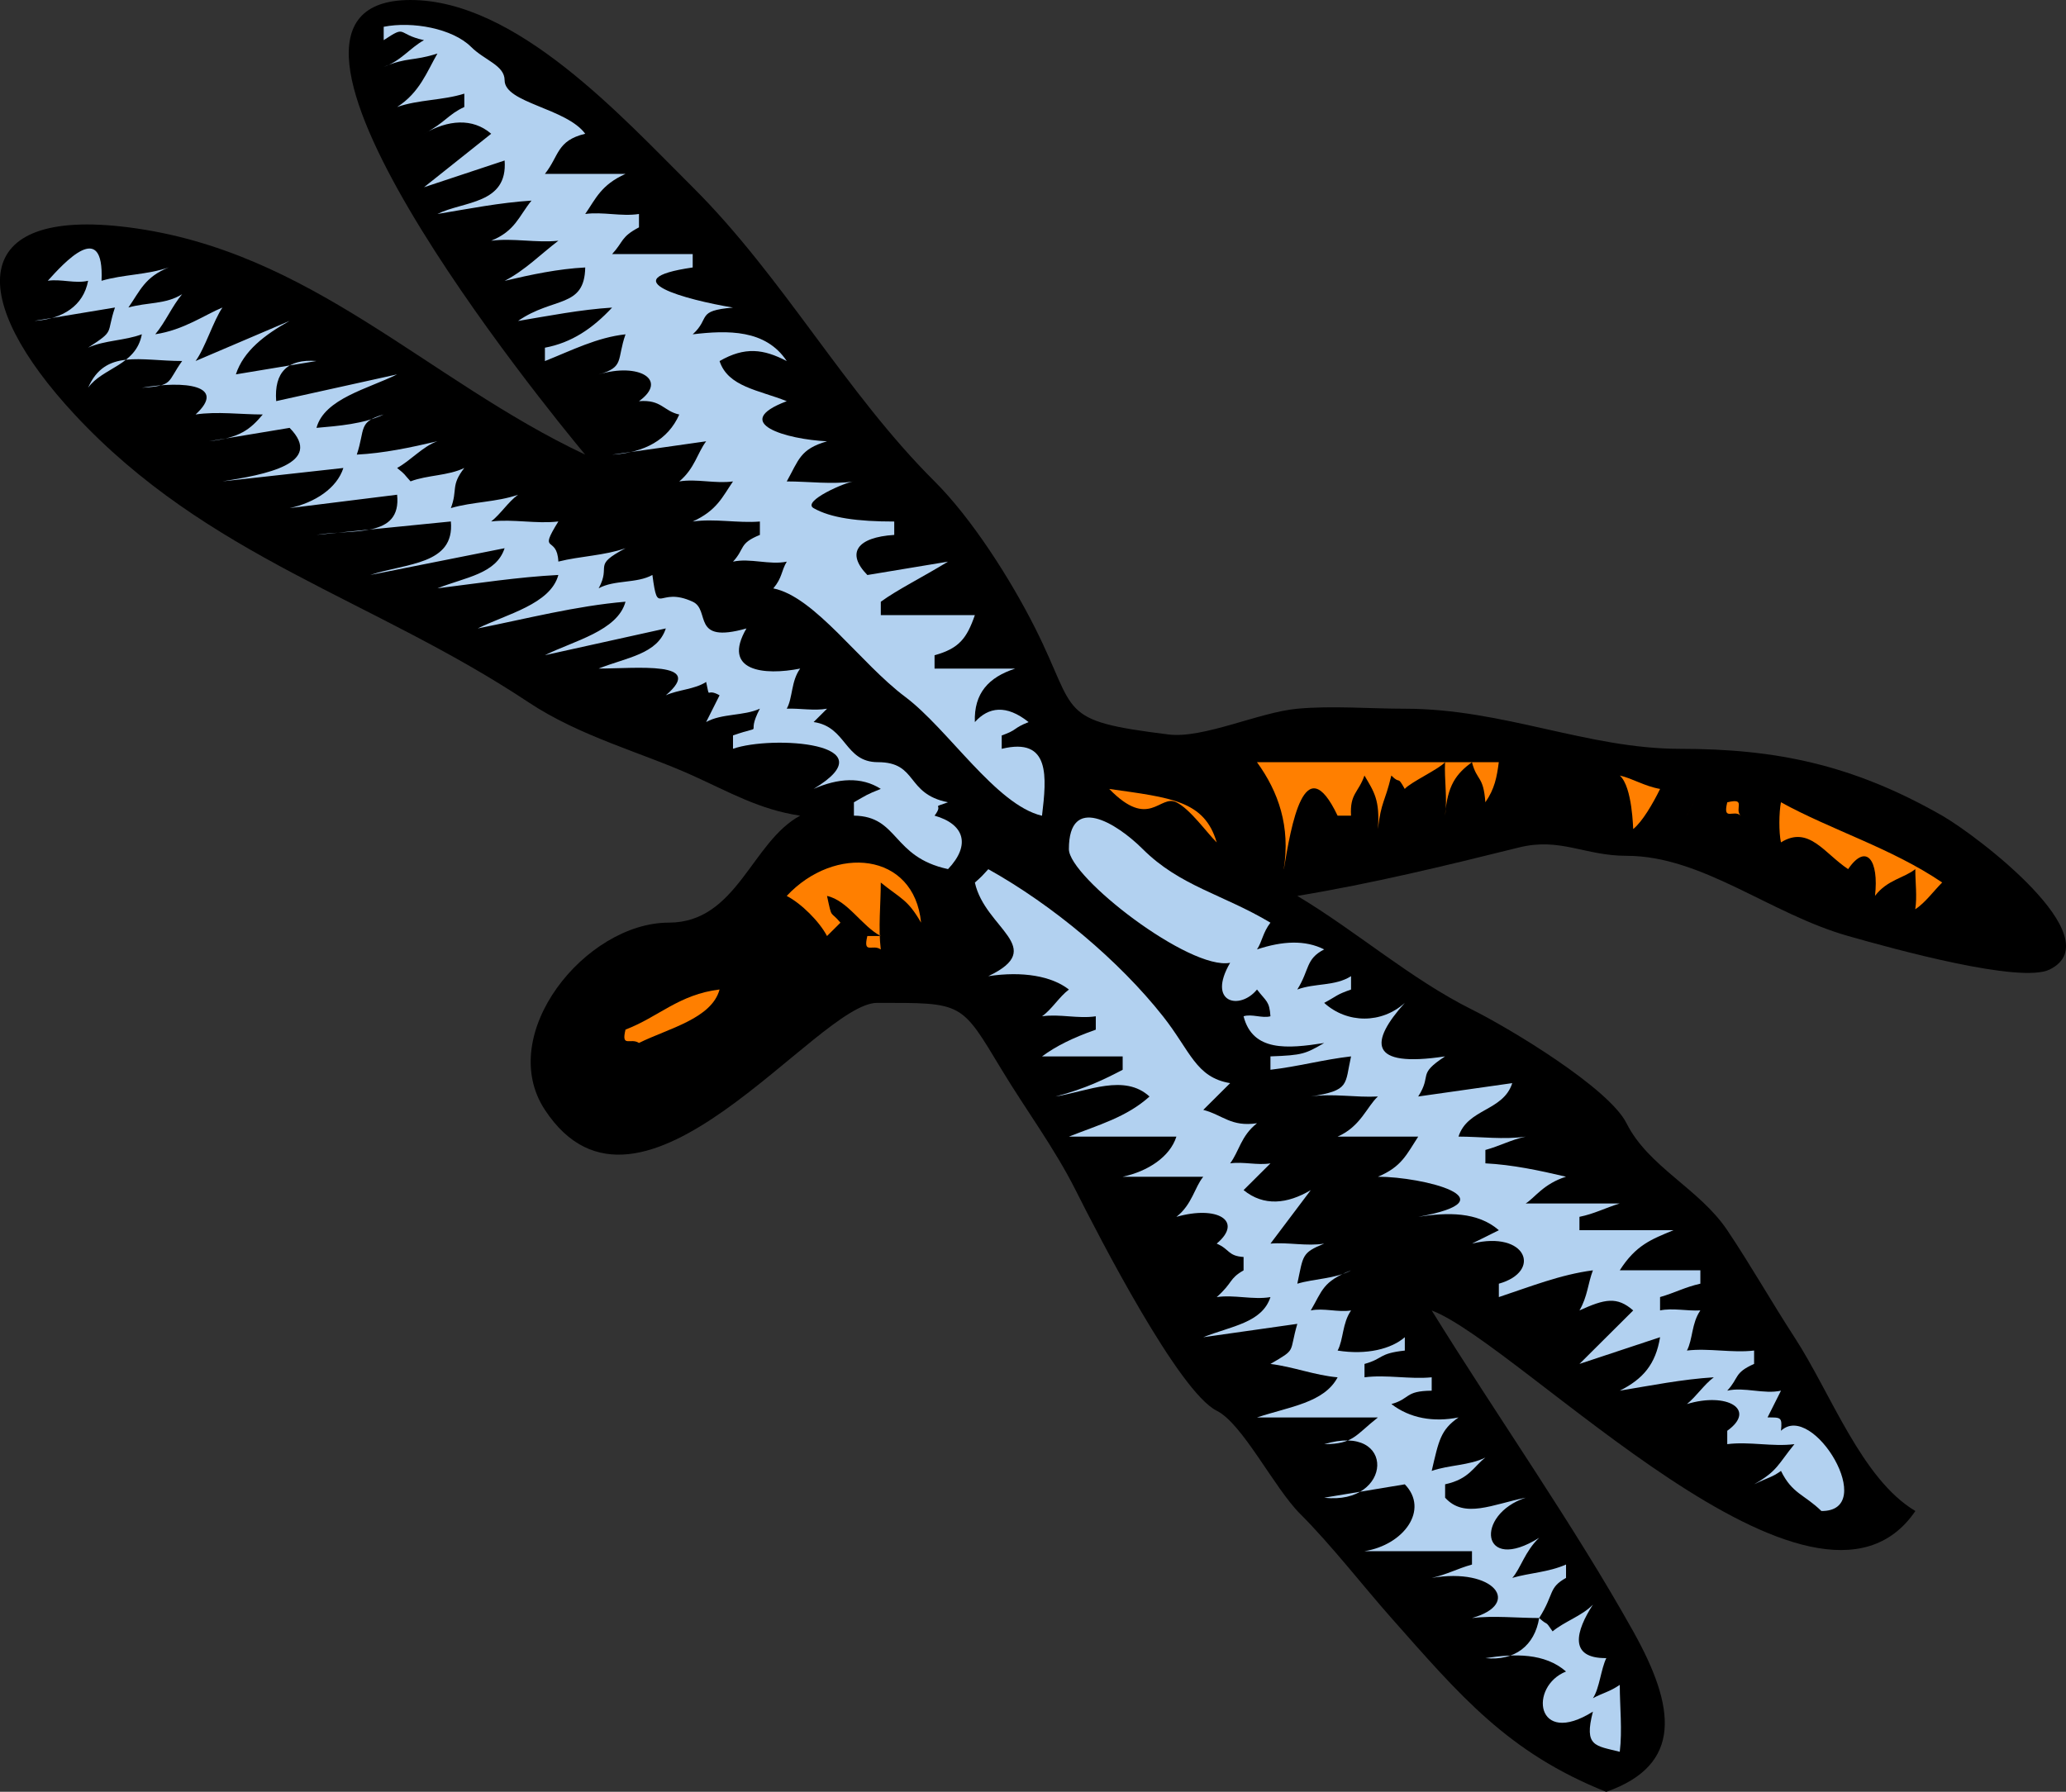 <?xml version="1.0" encoding="UTF-8" standalone="no"?>
<!-- Generator: Adobe Illustrator 12.0.0, SVG Export Plug-In . SVG Version: 6.00 Build 51448)  -->
<svg
    xmlns:inkscape="http://www.inkscape.org/namespaces/inkscape"
    xmlns:rdf="http://www.w3.org/1999/02/22-rdf-syntax-ns#"
    xmlns="http://www.w3.org/2000/svg"
    xmlns:cc="http://web.resource.org/cc/"
    xmlns:dc="http://purl.org/dc/elements/1.1/"
    xmlns:sodipodi="http://sodipodi.sourceforge.net/DTD/sodipodi-0.dtd"
    xmlns:svg="http://www.w3.org/2000/svg"
    xmlns:ns1="http://sozi.baierouge.fr"
    xmlns:xlink="http://www.w3.org/1999/xlink"
    id="Layer_1"
    style="enable-background:new 0 0 273.552 237.307"
    sodipodi:docname="libellula_architetto_fr_03r.svg"
    xml:space="preserve"
    viewBox="0 0 273.552 237.307"
    sodipodi:version="0.32"
    version="1.1"
    inkscape:output_extension="org.inkscape.output.svg.inkscape"
    inkscape:version="0.45.1"
    sodipodi:docbase="/Users/johnolsen/Desktop/openclipart-0.20-pre/recovered-zerobyte-files/animals/bugs"
  >
<rect x="0" y="0" width="273.552" height="237.307" fill="#333333" stroke="none"/>
<sodipodi:namedview
      id="base"
      bordercolor="#666666"
      inkscape:pageshadow="2"
      inkscape:window-width="640"
      pagecolor="#ffffff"
      inkscape:zoom="1.5928733"
      inkscape:window-x="44"
      borderopacity="1.0"
      inkscape:current-layer="Layer_1"
      inkscape:cx="136.77600"
      inkscape:cy="118.65350"
      inkscape:window-y="58"
      inkscape:window-height="540"
      inkscape:pageopacity="0.0"
  />
<path
      id="path3"
      style="clip-rule:evenodd;fill-rule:evenodd"
      d="m212.69 237.31c10.168-3.603 9.181-11.19 3.561-21.252-7.911-14.161-18.015-28.477-26.685-42.503 11.869 4.543 50.765 46.041 64.043 26.565-7.115-4.225-11.182-15.6-16.014-23.022-2.957-4.543-5.814-9.585-8.894-14.168-3.706-5.516-10.422-8.36-13.341-14.169-2.347-4.671-15.459-12.563-20.46-15.052-8.093-4.028-15.316-10.39-23.126-15.053 9.943-1.65 19.539-3.978 29.328-6.413 5.498-1.368 8.711 1.101 14.258 1.101 10.025 0 18.978 7.677 29.353 10.624 6.118 1.737 22.827 6.35 26.686 4.43 8.285-4.124-9.66-17.749-14.233-20.367-11.888-6.805-22.123-8.855-34.69-8.855-12.312 0-23.39-5.313-36.468-5.313-4.661 0-9.593-0.422-14.232 0-5.049 0.459-12.451 3.985-17.064 3.411-14.903-1.855-11.947-2.728-17.626-14.037-3.299-6.572-8.464-14.627-13.341-19.481-11.818-11.761-20.035-27.027-32.022-38.96-9.395-9.345-23.372-24.795-37.368-24.795-26.074 0 18.082 54.174 23.126 60.212-21.004-9.914-36.344-27.039-60.484-30.106-21.487-2.73-21.154 9.695-7.115 24.793 17.62 18.948 39.402 24.378 60.09 38.108 6.869 4.559 14.973 6.643 21.741 9.707 4.907 2.221 8.895 4.525 14.232 5.313-6.446 3.464-8.352 14.167-17.394 14.167-11.008 0-22.991 14.775-16.407 24.793 12.59 19.155 36.025-14.167 43.991-14.167 11.414 0 11.053-0.172 16.494 8.855 3.2 5.309 6.956 10.314 9.784 15.938 3.181 6.325 13.682 26.734 18.68 29.221 3.446 1.716 7.599 10.222 11.069 13.678 4.05 4.033 8.409 9.655 12.058 13.771 9.12 10.3 15.44 17.84 28.47 23.04"
  />
<path
      id="path5"
      style="fill:#B2D1F0;clip-rule:evenodd;fill-rule:evenodd"
      d="m214.47 232c0.346-2.867 0-5.964 0-8.855-1.392 0.949-2.351 1.097-3.558 1.771 0.87-1.287 1.066-3.883 1.776-5.314-5.057 0.046-4.028-3.599-1.776-7.084-1.442 1.496-3.731 2.209-5.338 3.543-1.11-1.629-0.461-0.573-1.778-1.771 2.034-3.199 1.182-3.99 3.557-5.311v-1.772c-2.354 1.041-4.824 1.095-7.115 1.772 1.106-1.228 1.658-3.518 3.559-5.314-7.754 4.865-8.564-3.078-1.78-5.311-4.374 0.871-8.13 2.836-10.674 0v-1.771c3.232-0.706 3.752-2.341 5.337-3.543-2.128 1.057-4.864 0.976-7.114 1.771 0.935-4.003 1.159-5.429 3.556-7.085-3.335 0.665-6.462 0.104-8.893-1.771 2.562-0.715 1.717-1.734 5.337-1.771v-1.772c-2.931 0.287-5.977-0.379-8.896 0v-1.771c2.559-0.713 1.818-1.388 5.337-1.771v-1.77c-1.771 1.552-5.055 2.385-8.896 1.77 0.788-1.483 0.601-3.612 1.78-5.313-1.717 0.279-3.636-0.357-5.337 0 1.556-2.66 1.559-3.812 5.337-5.312-2.017 1.117-4.892 1.099-7.117 1.77 0.803-3.762 0.554-4.082 3.56-5.311-2.299 0.379-4.791-0.205-7.115 0 1.486-1.976 3.849-5.111 5.336-7.085-3.104 1.845-6.221 2.178-8.896 0 1.187-1.181 2.373-2.362 3.56-3.543-1.736 0.283-3.597-0.25-5.339 0 1.181-1.571 1.426-3.646 3.558-5.313-3.443 0.509-4.494-1.074-7.115-1.771 1.186-1.181 2.372-2.36 3.558-3.541-4.56-0.755-5.263-4.256-8.895-8.854-5.82-7.369-14.603-14.729-23.127-19.48-0.893 0.977-0.781 0.878-1.777 1.771 1.333 6.107 9.707 8.62 1.777 12.397 4.562-0.691 8.419-0.002 10.673 1.77-1.32 0.995-2.214 2.58-3.558 3.543 2.32-0.34 4.8 0.357 7.117 0v1.771c-3.104 1.1-5.277 2.186-7.117 3.542h10.676v1.771c-2.234 1.171-4.935 2.521-8.896 3.542 4.339-0.72 9.128-3.04 12.451 0-3.059 2.76-6.816 3.775-10.674 5.311h14.233c-0.852 2.679-3.766 4.594-7.115 5.314h10.673c-1.128 1.348-1.475 3.686-3.558 5.313 5.417-1.553 8.914 0.536 5.336 3.543 1.743 0.744 1.464 1.635 3.559 1.771v1.771c-1.973 1.138-1.346 1.575-3.559 3.542 2.316-0.348 4.811 0.395 7.118 0-1.113 3.416-5.188 3.836-8.896 5.313 4.15-0.591 8.302-1.181 12.452-1.771-1.141 3.931-0.026 3.252-3.556 5.312 3.018 0.367 5.856 1.503 8.893 1.771-1.789 3.373-6.328 3.872-10.674 5.314h16.011c-2.976 2.334-3.212 3.521-7.114 3.542 9.638-2.929 9.093 8.153 0 7.086 3.558-0.591 7.115-1.181 10.673-1.771 3.26 3.355-0.112 8.015-5.337 8.853h14.232v1.771c-2.008 0.565-3.289 1.313-5.337 1.772 8.253-1.414 12.037 3.432 5.337 5.311 2.873-0.34 5.999 0 8.895 0-0.596 3.651-3.223 5.71-7.117 5.313 3.854-0.606 7.856-0.692 10.674 1.771-4.944 1.969-4.044 10.084 3.56 5.314-1.21 4.66 0.31 4.49 3.56 5.32"
  />
<path
      id="path7"
      style="fill:#B2D1F0;clip-rule:evenodd;fill-rule:evenodd"
      d="m241.15 200.12c7.663 0.071-1.1-14.604-5.337-10.628 0.198-1.887-0.074-1.744-1.778-1.77 0.593-1.181 1.186-2.361 1.778-3.542-2.257 0.506-4.863-0.521-7.116 0 1.602-1.729 0.859-2.343 3.558-3.543v-1.771c-2.924 0.346-5.971-0.346-8.895 0 0.788-1.483 0.6-3.612 1.779-5.313-1.691 0.102-3.671-0.351-5.336 0v-1.77c1.997-0.575 3.293-1.315 5.336-1.772v-1.77h-10.673c2.141-3.344 4.168-4.094 7.114-5.313h-12.451v-1.771c1.963-0.396 3.378-1.166 5.337-1.771h-12.454c1.172-0.714 2.341-2.604 5.337-3.542-3.515-0.826-7.082-1.589-10.674-1.771v-1.771c2.012-0.561 3.287-1.313 5.337-1.771-2.834 0.43-6.024 0-8.896 0 1.189-3.736 5.929-3.345 7.117-7.082-4.151 0.591-8.303 1.181-12.454 1.771 1.896-2.955-0.227-2.827 3.559-5.313-10.248 1.555-9.966-1.913-5.336-7.084-3.053 2.767-7.62 2.768-10.673 0 1.823-0.985 1.556-1.068 3.558-1.771v-1.77c-2.117 1.356-4.785 0.896-7.117 1.77 1.651-2.638 1.079-4.041 3.56-5.312-2.52-1.274-5.514-1.123-8.896 0 0.688-1.032 0.77-2.236 1.781-3.543-6.294-3.759-11.972-4.826-16.902-9.739-3.518-3.505-9.785-7.337-9.785 0 0 3.724 16.002 16.096 21.349 15.054-3.113 5.341 1.295 6.325 3.558 3.54 1.24 1.61 1.641 1.516 1.781 3.543-1.094 0.299-2.482-0.349-3.56 0 1.208 4.717 5.827 4.302 10.675 3.54-2.502 1.431-2.808 1.619-7.115 1.772v1.771c3.586-0.408 7.087-1.364 10.673-1.771-0.849 3.759-0.102 4.49-5.337 5.313 2.878-0.437 5.982 0.16 8.894 0-1.43 1.281-2.281 3.986-5.337 5.311h10.673c-1.544 2.364-2.184 4.002-5.336 5.314 5.943 0 17.95 3.021 5.336 5.313 3.854-0.606 7.856-0.692 10.676 1.771-1.186 0.591-2.372 1.182-3.558 1.772 7.236-1.776 9.313 3.699 3.558 5.311v1.772c4.146-1.376 8.175-2.988 12.453-3.542-0.665 1.74-0.7 3.458-1.779 5.312 3.343-1.524 4.962-1.886 7.116 0l-7.116 7.083 10.674-3.54c-0.585 3.574-2.242 5.532-5.337 7.083 4.15-0.689 8.267-1.507 12.451-1.772-1.324 0.994-2.273 2.495-3.558 3.544 5.295-1.608 9.28 0.711 5.337 3.54v1.772c2.916-0.377 5.977 0.371 8.894 0-2.192 2.688-2.226 3.55-5.336 5.314 2.135-1.031 2.314-0.885 3.559-1.771 1.47 3.02 3.08 3.1 5.36 5.32"
  />
<path
      id="path9"
      style="fill:#FF7F00;clip-rule:evenodd;fill-rule:evenodd"
      d="m84.603 138.13c3.818-1.9 9.632-3.204 10.673-7.083-5.387 0.654-8.08 3.643-12.454 5.313-0.599 2.46 0.677 1.03 1.781 1.77"
  />
<path
      id="path11"
      style="fill:#FF7F00;clip-rule:evenodd;fill-rule:evenodd"
      d="m116.62 125.74c-0.345-2.868 0-5.964 0-8.855 2.704 2.186 3.552 2.216 5.336 5.313-0.906-9.382-11.454-10.337-17.789-3.541 1.937 1.007 4.323 3.382 5.337 5.312 0.593-0.59 1.186-1.181 1.778-1.771-1.406-1.696-1.089-0.324-1.778-3.541 2.756 0.609 4.615 4.014 7.115 5.312h-1.778c-0.6 2.5 0.72 1 1.78 1.78"
  />
<path
      id="path13"
      style="fill:#FF7F00;clip-rule:evenodd;fill-rule:evenodd"
      d="m253.6 120.42c1.295-0.84 2.459-2.45 3.557-3.543-6.684-4.54-14.701-6.956-21.348-10.626-0.262 1.38-0.291 3.941 0 5.314 3.688-2.288 5.731 1.455 8.896 3.542 2.41-3.521 4.1-1.196 3.559 3.542 1.609-2.131 3.879-2.362 5.337-3.542-0.01 1.71 0.26 3.65-0.01 5.32"
  />
<path
      id="path15"
      style="fill:#FF7F00;clip-rule:evenodd;fill-rule:evenodd"
      d="m169.99 115.11c0.941-5.625 2.719-16.314 7.115-7.084h1.78c-0.165-2.932 0.965-3.001 1.778-5.313 1.267 2.153 2.069 3.239 1.778 7.083 0.463-3.765 0.907-3.423 1.78-7.083 1.26 1.273 0.721-0.131 1.778 1.772 0.771-0.891 4.582-2.649 5.336-3.543-0.112 2.318 0.322 4.789 0 7.084 0.301-4.04 1.476-5.533 3.56-7.084 0.676 2.58 1.512 1.739 1.777 5.313 1.238-1.785 1.516-3.324 1.78-5.313h-32.022c2.87 3.95 4.44 8.54 3.55 14.16"
  />
<path
      id="path17"
      style="fill:#B2D1F0;clip-rule:evenodd;fill-rule:evenodd"
      d="m125.52 115.11c3.058-3.214 2.159-5.968-1.778-7.084 1.343-1.759-0.717-0.889 1.778-1.771-5.654-1.121-3.941-5.313-9.29-5.313-4.433 0-4.11-4.697-8.501-5.313l1.78-1.771c-1.706 0.305-3.599-0.065-5.337 0 0.806-1.442 0.558-3.644 1.778-5.313-4.767 0.95-10.431 0.374-7.115-5.314-7.418 2.1-4.691-2.423-7.117-3.541-4.629-2.131-4.577 2.161-5.337-3.543-2.055 1.154-5.059 0.618-7.114 1.771 1.723-3.158-0.944-2.919 3.555-5.313-2.805 0.986-6.005 1.041-8.892 1.771-0.171-3.608-2.748-0.881 0-5.313-2.923 0.35-5.973-0.35-8.896 0 1.299-1.028 2.226-2.562 3.559-3.542-2.822 0.992-6.024 0.923-8.896 1.771 0.936-2.461-0.068-2.941 1.778-5.313-2.149 1.044-4.874 0.92-7.115 1.772-1.018-1.103-0.538-0.772-1.78-1.772 1.808-0.987 3.405-2.866 5.336-3.542-3.515 0.827-7.082 1.589-10.674 1.771 1.137-3.391 0.14-4.355 3.559-5.313-2.66 1.261-6.004 1.516-8.896 1.771 1.042-3.878 6.856-5.183 10.674-7.084-5.337 1.181-10.674 2.362-16.011 3.542-0.289-3.828 1.505-5.607 5.336-5.313-3.558 0.59-7.116 1.18-10.673 1.77 1.013-3.119 3.843-5.26 7.115-7.084-4.15 1.771-8.301 3.542-12.451 5.314 1.226-1.635 2.381-5.386 3.559-7.084-2.329 0.959-5.163 2.991-8.895 3.542 1.36-1.625 2.198-3.688 3.559-5.313-2.141 1.373-4.636 1.06-7.117 1.771 1.585-2.284 2.172-4.021 5.337-5.313-2.821 0.992-6.023 0.923-8.894 1.772 0.364-8.305-4.99-2.356-7.117 0 1.715-0.271 3.657 0.41 5.337 0-0.609 3.302-3.361 5.074-7.115 5.312 3.558-0.59 7.116-1.18 10.673-1.77-1.208 3.558 0.088 2.967-3.558 5.313 2.195-0.988 4.862-0.915 7.117-1.771-0.766 4.149-5.226 4.42-7.117 7.083 2.262-5.16 6.913-3.542 12.454-3.542-2.044 2.827-1.077 3.273-5.337 3.542 5.662-0.971 11.319-0.327 7.115 3.542 2.833-0.43 6.023 0 8.895 0-1.66 1.976-3.032 3.091-7.117 3.542 3.558-0.59 7.116-1.181 10.673-1.771 4.654 4.744-3.317 6.209-8.893 7.085 5.337-0.591 10.673-1.181 16.01-1.772-0.852 2.679-3.767 4.593-7.118 5.313 4.744-0.59 9.489-1.181 14.233-1.771 0.611 5.834-5.905 4.522-10.674 5.314 5.93-0.591 11.861-1.181 17.791-1.772 0.523 5.76-5.923 5.507-10.673 7.084 5.93-1.181 11.859-2.361 17.789-3.542-1.111 3.419-5.187 3.836-8.896 5.313 5.33-0.664 10.657-1.494 16.013-1.771-1.042 3.879-6.855 5.183-10.674 7.083 6.482-1.29 13-2.985 19.566-3.541-1.043 3.877-6.855 5.183-10.673 7.083 5.336-1.181 10.673-2.362 16.01-3.543-1.11 3.418-5.184 3.837-8.892 5.314 4.922 0 14.295-1.051 8.892 3.542 1.646-0.747 3.839-0.784 5.339-1.771 0.558 2.526-0.096 0.697 1.778 1.771-0.593 1.181-1.185 2.361-1.778 3.542 2.059-1.156 4.958-0.784 7.115-1.771-2.055 3.907 0.995 1.961-3.558 3.542v1.77c5.109-1.794 20.89-0.83 10.673 5.314 3.198-1.411 6.318-1.659 8.896 0-1.93 0.765-1.789 0.769-3.559 1.77v1.771c5.97 0.08 5 5.48 12.46 7.08"
  />
<path
      id="path19"
      style="fill:#FF7F00;clip-rule:evenodd;fill-rule:evenodd"
      d="m161.1 111.57c-1.622-5.546-6.056-5.922-14.232-7.083 5.32 5.472 6.661 0.668 8.896 1.77 1.82 0.9 3.98 3.97 5.33 5.31"
  />
<path
      id="path21"
      style="fill:#FF7F00;clip-rule:evenodd;fill-rule:evenodd"
      d="m166.44 111.57v0"
  />
<path
      id="path23"
      style="fill:#FF7F00;clip-rule:evenodd;fill-rule:evenodd"
      d="m216.25 109.8c1.193-0.958 2.575-3.313 3.558-5.312-2.124-0.375-3.672-1.411-5.337-1.772 1.7 1.5 1.75 7.19 1.78 7.08"
  />
<path
      id="path25"
      style="fill:#FF7F00;clip-rule:evenodd;fill-rule:evenodd"
      d="m223.36 108.03c0.593-1.18 1.187-2.361 1.779-3.541-0.59 1.18-1.19 2.36-1.78 3.54"
  />
<path
      id="path27"
      style="fill:#FF7F00;clip-rule:evenodd;fill-rule:evenodd"
      d="m230.48 108.03c-0.894-0.889 0.831-2.411-1.779-1.771-0.64 2.6 0.88 0.88 1.78 1.77"
  />
<path
      id="path29"
      style="fill:#B2D1F0;clip-rule:evenodd;fill-rule:evenodd"
      d="m137.97 108.03c0.607-5.106 1.149-10.445-5.336-8.855v-1.77c2.171-0.772 1.426-0.926 3.558-1.771-2.951-2.36-5.317-2.005-7.114 0-0.138-3.839 1.84-5.943 5.336-7.083h-10.673v-1.771c3.254-0.894 4.272-2.25 5.337-5.313h-12.454v-1.77c2.12-1.562 5.562-3.273 8.895-5.313-3.558 0.59-7.116 1.18-10.673 1.771-2.848-2.903-1.383-5.001 3.558-5.312v-1.772c-4.841 0-8.399-0.472-10.675-1.771-1.618-0.923 4.328-3.493 5.336-3.541-2.833 0.43-6.022 0-8.893 0 1.604-2.865 1.751-4.278 5.337-5.314-5.338-0.25-12.979-2.428-5.337-5.313-3.708-1.477-7.783-1.896-8.896-5.313 3.354-1.935 5.826-1.599 8.896 0-2.782-4.208-7.811-4.092-12.454-3.542 2.412-2.182 0.378-3.117 5.337-3.542-6.171-1.024-16.284-3.725-5.337-5.313v-1.771h-10.673c1.542-1.663 1.128-2.265 3.559-3.541v-1.771c-2.315 0.362-4.796-0.322-7.117 0 1.402-2.034 2.093-3.85 5.336-5.312h-10.673c1.909-2.403 1.535-4.395 5.337-5.314-2.509-3.409-10.673-4.068-10.673-7.083 0-1.985-2.63-2.62-4.447-4.427-2.449-2.436-7.771-3.412-11.564-2.657v1.771c3.152-2.076 1.624-0.803 5.337 0-1.899 1.053-3.059 2.771-5.337 3.542 3.14-1.325 3.838-0.723 7.115-1.771-1.376 2.375-2.341 5.165-5.336 7.083 2.825-0.993 6.038-0.867 8.895-1.771v1.771c-2.149 0.983-2.514 2.051-5.337 3.542 3.161-1.848 6.43-2.128 8.895 0-2.965 2.361-5.93 4.723-8.895 7.084 3.558-1.181 7.116-2.361 10.674-3.542 0.438 5.822-5.45 5.361-8.896 7.083 4.151-0.689 8.268-1.506 12.454-1.771-1.696 2.097-2.149 4.014-5.337 5.314 2.92-0.377 5.965 0.307 8.896 0-2.364 1.793-4.397 3.909-7.117 5.313 3.515-0.827 7.082-1.589 10.673-1.772-0.095 5.428-4.22 3.84-8.893 7.083 4.15-0.688 8.266-1.504 12.451-1.77-2.625 2.815-5.394 4.657-8.895 5.313v1.771c3.555-1.416 6.917-3.138 10.673-3.542-1.184 3.376-0.107 4.345-3.555 5.312 5.297-1.609 9.275 0.713 5.336 3.542 3.006-0.238 3.211 1.301 5.337 1.771-1.494 3.355-4.589 5.034-8.896 5.313 4.151-0.59 8.303-1.181 12.454-1.771-1.174 1.563-1.513 3.6-3.559 5.314 2.311-0.38 4.795 0.33 7.115 0-1.404 2.039-2.103 3.833-5.337 5.312 2.902-0.423 5.966 0.236 8.896 0v1.772c-2.819 1.142-1.938 1.793-3.558 3.542 2.267-0.5 4.844 0.473 7.117 0-0.748 1.25-0.574 2.103-1.78 3.542 5.496 1.092 11.544 9.946 17.463 14.365 5.69 4.271 12.01 14.289 18.08 15.739"
  />
<path
      id="path31"
      style="fill:#FF7F00;clip-rule:evenodd;fill-rule:evenodd"
      d="m210.91 106.26v-3.542 3.54"
  />
<path
      id="path33"
      style="fill:#FF7F00;clip-rule:evenodd;fill-rule:evenodd"
      d="m202.01 104.49v0"
  />
<path
      id="path35"
      style="fill:#FFFFFF;clip-rule:evenodd;fill-rule:evenodd"
      d="m89.94 97.402v0"
  />
</svg
>
